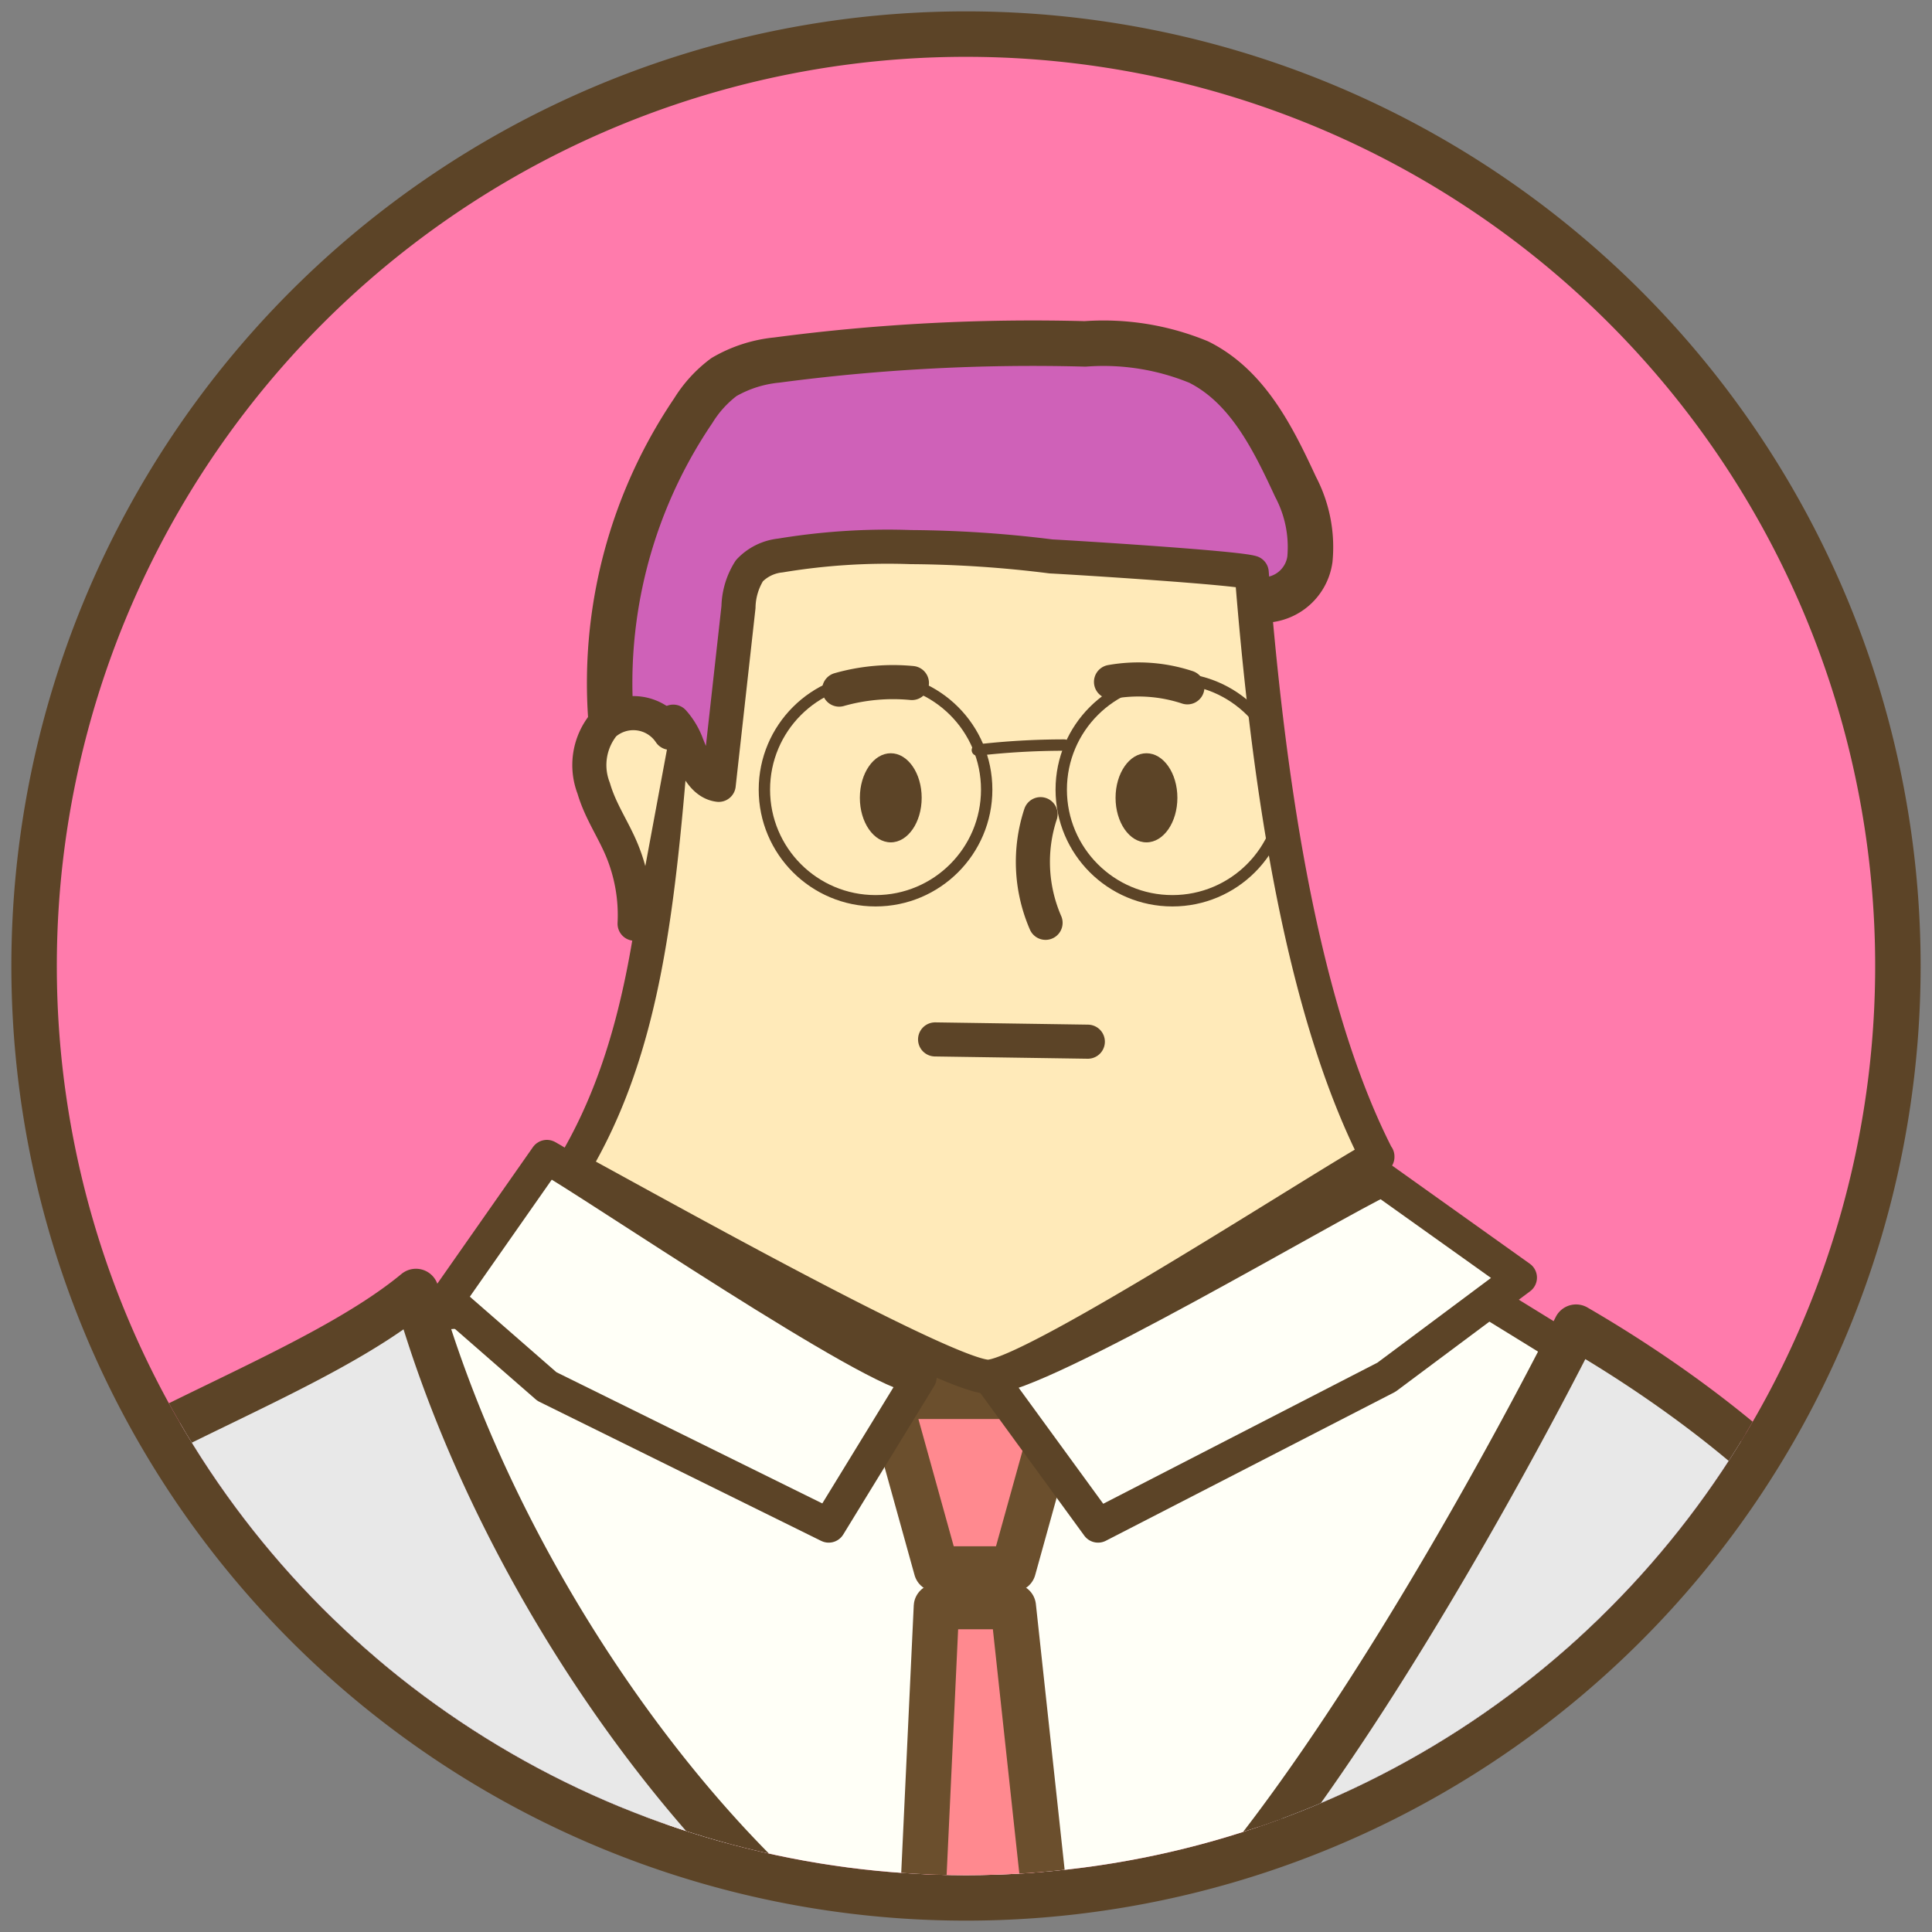 <svg xmlns="http://www.w3.org/2000/svg" xmlns:xlink="http://www.w3.org/1999/xlink" viewBox="0 0 85 85"><rect x="0" y="0" width="85" height="85" fill="#808080" stroke="none"/><defs><style>.cls-1,.cls-15,.cls-18{fill:none;}.cls-2{clip-path:url(#clip-path);}.cls-3{fill:#3fa9f5;}.cls-12,.cls-17,.cls-3{stroke:#6b4f2d;}.cls-10,.cls-11,.cls-12,.cls-13,.cls-14,.cls-15,.cls-17,.cls-18,.cls-3,.cls-4,.cls-5,.cls-6{stroke-linecap:round;stroke-linejoin:round;}.cls-10,.cls-12,.cls-13,.cls-17,.cls-3,.cls-4,.cls-6{stroke-width:2px;}.cls-4{fill:#00c6ba;}.cls-10,.cls-11,.cls-13,.cls-14,.cls-15,.cls-18,.cls-4,.cls-5,.cls-6{stroke:#5c4427;}.cls-5{fill:#2e292d;}.cls-6{fill:#316dcf;}.cls-7{fill:#ff7bac;}.cls-8{fill:#5c4427;}.cls-9{clip-path:url(#clip-path-2);}.cls-10{fill:#cf61b8;}.cls-11,.cls-17{fill:#fffff7;}.cls-11,.cls-14,.cls-18{stroke-width:1.5px;}.cls-12{fill:#ff898f;}.cls-13{fill:#e8e8e8;}.cls-14{fill:#ffeab9;}.cls-15{stroke-width:0.5px;}.cls-16{clip-path:url(#clip-path-3);}</style><clipPath id="clip-path"><rect class="cls-1" y="-265.57" width="120" height="120"/></clipPath><clipPath id="clip-path-2"><circle class="cls-1" cx="42.5" cy="42.5" r="40"/></clipPath><clipPath id="clip-path-3"><circle class="cls-1" cx="42.5" cy="-73.93" r="40"/></clipPath></defs><title>p6-talkHead3</title><g id="介面"><g class="cls-2"><path class="cls-3" d="M27.79,43.13V56.08S17.28,58,13.91,66.72a3.62,3.62,0,0,0,3.39,4.9H37.11A3.62,3.62,0,0,0,40.73,68V43.13"/><path class="cls-3" d="M76.45,43.13V56.08S65.95,58,62.57,66.72A3.62,3.62,0,0,0,66,71.61H85.77A3.62,3.62,0,0,0,89.39,68V43.13"/><path class="cls-4" d="M91.57-92.22c5.44,28.47,4.95,63,4.95,116.61,0,9.55-3.14,20.7-3.14,20.7H71.82C71.82,11.6,74-71,59-69.4S45,45.09,45,45.09H23.6c-5.78-139-3.51-122.24-1.14-137.31Z"/><path class="cls-5" d="M14.38-44.41s2.54,71.92,4.13,88.67h85.17S106.4,1.92,106-43.85v-.51c4.6.61,10.41-1.84,10.41-1.84,2.15-32.78-2.29-74.84-5.3-107.55-1-11.06-2.9-23.42-10.94-30.37-4.12-3.57-14.85-5.38-18.93-9-4.32,16.4-16.34,31.59-24.48,33.33s-25.72-33.42-25.72-33.42h0c-3.35,2.91-8,5.73-11.65,8.91-8,7-11,19.14-12,30.2A627.06,627.06,0,0,0,6.18-55.63c.24,3.69.61,7.51,2.27,10.75a20.72,20.72,0,0,0,5.9.66"/><path class="cls-6" d="M38.51,43.42S35-101.7,33.23-133.36,12.4-174.45,12.4-174.45l.14-.4c1.87-4.16,2.82-6.58,6.1-9.43,3.68-3.19,9-6,13.67-8.91h0s15.41,33.46,23.55,31.72,20.31-17,24.63-33.35c4.08,3.62,15.2,5.41,19.32,9a26.52,26.52,0,0,1,7.26,10.59h.08s-23.84,11.06-25.62,42.72L83.71,43.42Z"/></g><path class="cls-7" d="M42.5,83.5a41,41,0,1,1,41-41A41,41,0,0,1,42.5,83.5Z"/><path class="cls-8" d="M42.5,2.5a40,40,0,1,1-40,40,40,40,0,0,1,40-40m0-2a42,42,0,1,0,42,42,42,42,0,0,0-42-42Z"/><g class="cls-9"><path class="cls-10" d="M27.19,34A21.36,21.36,0,0,1,30.5,18.07a5.35,5.35,0,0,1,1.35-1.48,5.72,5.72,0,0,1,2.33-.75,85.87,85.87,0,0,1,13.56-.71,11,11,0,0,1,5,.8C54.88,17,56,19.26,57,21.42a5.68,5.68,0,0,1,.63,3.19,2.08,2.08,0,0,1-2.34,1.77"/><path class="cls-11" d="M18.72,57.81q21.15-1.62,42.35-2.44a3.26,3.26,0,0,1,2.42.64l6.2,3.82a2.18,2.18,0,0,1,.67.55,2.1,2.1,0,0,1,.3.95c.8,5.81-.46,11.67-1.71,17.4a50.87,50.87,0,0,1-2.32,8.33,8.32,8.32,0,0,1-3.07,4.18c-1.68,1-3.78.94-5.75.9a88.06,88.06,0,0,0-11.09.48c-4.34.46-8.69,1.23-13,.9s-8.83-1.93-11.54-5.35A22.86,22.86,0,0,1,19,82.05a87.51,87.51,0,0,1-3.92-11.8A14.49,14.49,0,0,1,14.65,66a17.35,17.35,0,0,1,.85-3.8l1.05-3.44a3.05,3.05,0,0,1,.65-1.32,1,1,0,0,1,1.35-.18"/><path class="cls-5" d="M92.82,112c-.39-4.74-.85-9.76-1.4-15.23-1.08-10.86-2.51-22.78-11-29.61C76.5,64,75.2,61.25,69.56,58.4h0S51.48,92.92,42.86,91.21,22.05,74.6,17.48,58.5C13.15,62.06,3.69,64.71-.67,68.22-9.18,75-9.25,89-10.33,99.82c-.42,4.18-.84,8.21-1.25,12.14Z"/><polygon class="cls-12" points="44.58 70.68 48.17 103.84 44.04 106.83 39.63 104.19 41.2 70.68 44.58 70.68"/><path class="cls-13" d="M16.6,112H68.82C72.1,85.09,87.15,78.38,87.15,78.38L87,78a56.52,56.52,0,0,0-5.12-9c-2.57-3.81-7.61-7.75-12.54-10.61,0,0-16.33,32.85-24.95,31.15S22.87,72.92,18.3,56.82C14,60.38,5.5,63.08,1.13,66.59A27.6,27.6,0,0,0-7,77.13l2.76,1.05S12.81,85.64,16.6,112Z"/><polygon class="cls-12" points="41.2 69.03 44.58 69.03 46.69 61.43 39.09 61.43 41.2 69.03"/><path class="cls-11" d="M60.81,51.89c-2.16,1-15.11,8.7-17.26,8.7l4.76,6.53L61,60.59l5.87-4.38Z"/><path class="cls-11" d="M24.06,50.9c1.83,1,14.58,9.69,16.4,9.69l-4,6.53L24.06,61l-4.39-3.83Z"/><path class="cls-14" d="M60.6,50.9C57.06,44,55.72,33.39,55.07,25.19c-.68-.21-7.49-.64-8.83-.71a51.63,51.63,0,0,0-6.17-.41,28.82,28.82,0,0,0-5.74.37,2.18,2.18,0,0,0-1.36.67,3.11,3.11,0,0,0-.48,1.6l-.87,7.82c-.73-.09-1.09-1-1.4-1.78a3.14,3.14,0,0,0-.6-1c-.64,8-1.24,14.35-4.44,19.65,1.91,1,16.39,9.17,18.29,9.17s15.22-8.7,17.13-9.69"/><ellipse class="cls-8" cx="39.19" cy="35.1" rx="1.36" ry="1.96"/><ellipse class="cls-8" cx="50.44" cy="35.1" rx="1.36" ry="1.96"/><path class="cls-14" d="M29.48,32.24a1.94,1.94,0,0,0-2.91-.37,2.82,2.82,0,0,0-.45,2.81c.29,1,.86,1.8,1.24,2.72a7.48,7.48,0,0,1,.56,3.24"/><path class="cls-14" d="M45.78,35.82A6.72,6.72,0,0,0,46,40.6"/><path class="cls-14" d="M36.92,30.34a8.68,8.68,0,0,1,3.2-.29"/><path class="cls-14" d="M48.88,30a6.87,6.87,0,0,1,3.36.24"/><path class="cls-14" d="M41.14,45.73l6.72.1"/><circle class="cls-15" cx="38.52" cy="34.74" r="4.89"/><circle class="cls-15" cx="51.58" cy="34.74" r="4.89"/><path class="cls-15" d="M43,33a33.29,33.29,0,0,1,3.83-.22"/></g><g class="cls-16"><path class="cls-4" d="M8.44,40.12c0,8.36-.33,16.81-.08,23.11,1.39,34.12,1.89,36.2,7.86,70.71H26.85s-4.6-69.12,18-69.12c24.37,0,16,70.35,16,70.35s11.08.71,12.69-.49c0,0,12.36-44.91,9.22-72.34,0,0,1.72-22.84-2.95-24.84"/><path class="cls-17" d="M20.27-63.89c-3.43,2.4-7.53,4.72-10.8,7.35C2.32-50.81-.56-40.77-1.47-31.65A479.16,479.16,0,0,0-2.63,49.52c.21,3,.49,6.19,2,8.86a53.47,53.47,0,0,0,10.48,0c0-4.7-.29-8.12-.27-13.77,0,0,35.64,13.4,71.58-.4h0c.38,5.52.76,8.47,1.14,13.71l.65-.42c3.78,2.9,12.41-.28,12.41-.28,1.91-27-2-61.65-4.72-88.62-.91-9.12-2.58-19.29-9.73-25-3.67-2.94-13.21-4.42-16.85-7.41a23.34,23.34,0,0,1-4.47-4.78C57.77-67.79,42.77-61,41-61s-14.5-7.26-16.32-8.08l-4.37,5.18,4.37-5.18"/><path class="cls-5" d="M3.17,58.77s2.26,59.29,3.67,73.1H82.62S85,97,84.69,59.24v-.42c4.09.5,9.26-1.52,9.26-1.52,1.91-27-2-61.7-4.72-88.66-.91-9.12-2.58-19.31-9.73-25-3.67-2.94-13.21-4.43-16.85-7.42-3.84,13.52-14.26,26-21.49,27.48s-22.6-27.55-22.6-27.55h0A81.83,81.83,0,0,0,7.93-56.55C.79-50.81-2-40.77-2.93-31.65A479.15,479.15,0,0,0-4.05,49.52c.21,3,.51,6.19,2,8.86a19.58,19.58,0,0,0,5.23.55"/><path class="cls-10" d="M24.64,131.18S21.53,11.55,19.95-14.56,1.41-48.43,1.41-48.43l.12-.33C3.19-52.19,4-54.19,7-56.53c3.27-2.63,8-4.95,12.16-7.34h0S32.83-36.29,40.07-37.72,58.14-51.7,62-65.21c3.63,3,13.52,4.46,17.19,7.4a21.89,21.89,0,0,1,6.46,8.73h.07A41.38,41.38,0,0,0,62.91-13.87l1.94,145Z"/><line class="cls-5" x1="40.07" y1="-38.13" x2="43.55" y2="130.23"/><path class="cls-14" d="M93.9,56.36s-8.56,3-12.34.06c-.92,2,1.23,5.52,1,7.72a1.29,1.29,0,0,0,.11.8c.44.7,1.53,0,1.9-.72s.85-1.74,1.67-1.59a41.48,41.48,0,0,0,1.09,9.76,3.17,3.17,0,0,0,1,2,2.18,2.18,0,0,0,2.68-.47,5.91,5.91,0,0,0,1.28-2.64A44.9,44.9,0,0,0,93.9,56.36"/><path class="cls-18" d="M74.93-23.47c2.47,12.34.9,8.53,1.8,21.08l4.18,58.22"/><path class="cls-14" d="M-2,57A51.28,51.28,0,0,0,8.26,57c0,2.25,0,4.4.1,6.44.14,3.33.29,6.39.47,9.24a5.07,5.07,0,0,1-5.49-1.83,10,10,0,0,1-1.1-5.45c0-1,0-2.19-.86-2.74-.77.71-.8,1.9-1.16,2.88s-1.64,1.87-2.39,1.14a1.93,1.93,0,0,1-.43-1.32A28.31,28.31,0,0,1-2,57Z"/><path class="cls-18" d="M8.26,57S6.69-4.81,8.26-8"/></g></g></svg>